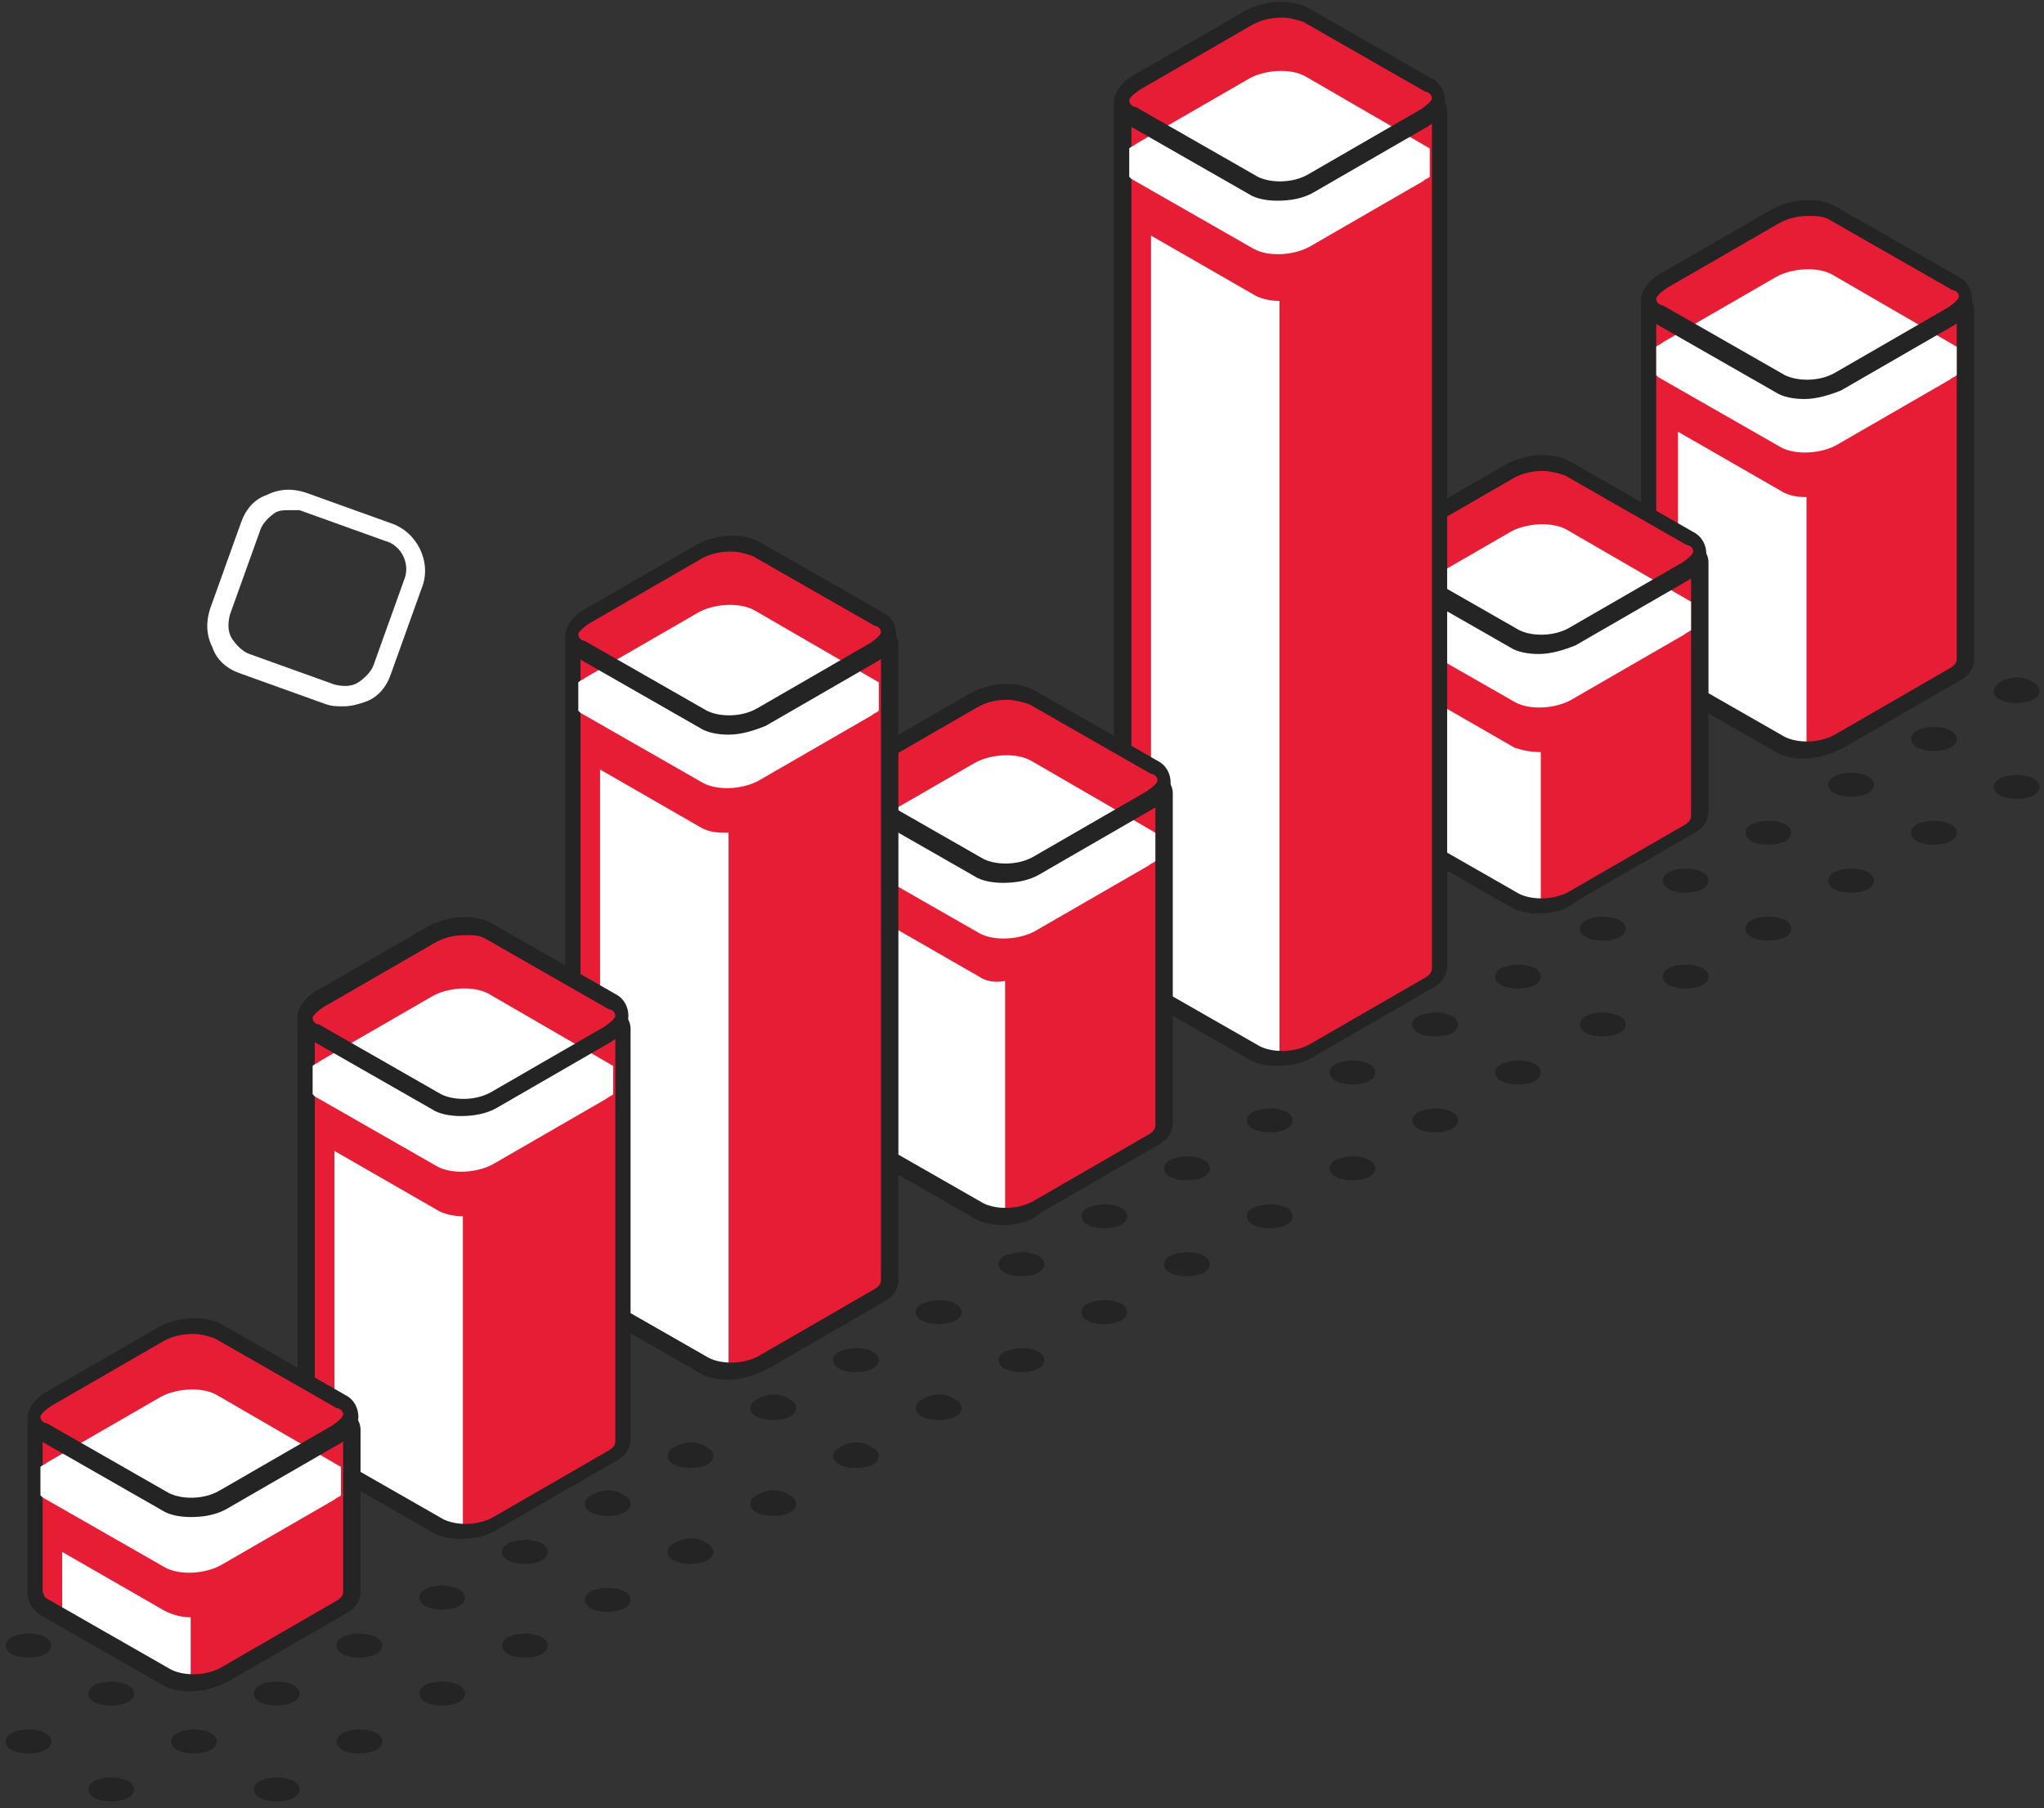 <?xml version="1.0" encoding="UTF-8"?> <svg xmlns="http://www.w3.org/2000/svg" width="199" height="176" viewBox="0 0 199 176" fill="none"><rect x="0" y="0" width="199" height="176" fill="#333333" stroke="none"/> <g clip-path="url(#clip0_101_3458)"> <path d="M33.406 68.755C32.77 68.755 32.346 68.755 31.71 68.543L23.442 65.573C22.169 65.149 21.109 64.3 20.685 63.027C20.049 61.754 20.049 60.481 20.473 59.209L23.442 50.935C23.866 49.662 24.713 48.601 25.986 48.177C27.258 47.541 28.53 47.541 29.802 47.965L38.07 50.935C40.614 51.783 42.098 54.754 41.038 57.299L38.07 65.573C37.646 66.846 36.798 67.906 35.526 68.331C34.89 68.543 34.254 68.755 33.406 68.755ZM28.106 49.662C27.682 49.662 27.258 49.662 26.834 49.874C26.198 50.298 25.562 50.935 25.35 51.571L22.381 59.845C22.169 60.694 22.169 61.542 22.593 62.179C23.017 62.815 23.654 63.452 24.29 63.664L32.558 66.634C33.406 66.846 34.254 66.846 34.89 66.421C35.526 65.997 36.162 65.361 36.374 64.724L39.342 56.451C39.978 54.966 39.13 53.056 37.434 52.632L29.166 49.662C28.954 49.662 28.53 49.662 28.106 49.662Z" fill="white"></path> <path d="M191.14 64.088V30.145C191.14 29.508 190.716 29.084 190.08 29.084H161.247C160.823 29.084 160.399 29.508 160.399 29.933V64.088V64.3C160.611 64.937 160.611 65.361 161.459 65.573L173.332 72.362C174.816 73.21 177.36 72.998 178.844 72.15L189.868 65.785C190.716 65.361 191.14 64.937 191.14 64.088Z" fill="#E71D36"></path> <path d="M173.331 47.753L163.367 42.025V67.27L175.876 73.422V48.389C174.816 48.389 173.967 48.177 173.331 47.753Z" fill="white"></path> <path d="M175.663 73.847C174.603 73.847 173.543 73.635 172.907 73.21L161.035 66.422C160.187 65.785 159.975 65.361 159.763 64.512V64.3V29.933C159.763 29.084 160.399 28.235 161.459 28.235H190.292C191.352 28.235 192.2 29.084 192.2 30.145V64.088C192.2 65.361 191.352 65.997 190.504 66.422L179.48 72.786C178.208 73.422 176.935 73.847 175.663 73.847ZM161.247 29.933V64.088C161.459 64.725 161.459 64.725 161.883 64.937L173.755 71.725C175.027 72.362 177.147 72.362 178.632 71.513L189.656 65.149C190.504 64.725 190.504 64.3 190.504 64.088V30.145C190.504 29.933 190.292 29.72 190.08 29.72H161.247V29.933Z" fill="#242424"></path> <path d="M173.331 37.358L161.459 30.569C159.975 29.72 160.187 28.235 161.883 27.387L172.907 21.022C174.603 20.174 177.147 19.962 178.419 20.81L190.292 27.599C191.776 28.448 191.564 29.933 189.868 30.781L178.843 37.145C177.147 38.206 174.603 38.206 173.331 37.358Z" fill="#E71D36"></path> <path d="M190.504 33.751C190.292 33.751 190.292 33.751 190.504 33.751L178.42 26.75C176.936 25.902 174.392 26.114 172.908 26.963L161.883 33.327C161.671 33.539 161.459 33.539 161.247 33.751V36.509C161.247 36.509 161.247 36.509 161.459 36.721L173.332 43.51C174.816 44.358 177.36 44.146 178.844 43.298L189.868 36.933C190.08 36.721 190.292 36.721 190.504 36.509V33.751Z" fill="white"></path> <path d="M175.663 38.843C174.603 38.843 173.543 38.63 172.907 38.206L161.034 31.417C160.186 30.993 159.762 30.145 159.762 29.296C159.762 28.447 160.398 27.387 161.458 26.75L172.483 20.386C174.391 19.325 177.147 19.113 178.843 20.174L190.716 26.962C191.564 27.387 191.988 28.235 191.988 29.084C191.988 29.932 191.352 30.993 190.292 31.63L179.267 37.994C178.207 38.418 176.935 38.843 175.663 38.843ZM176.087 21.022C175.027 21.022 174.179 21.234 173.331 21.659L162.306 28.023C161.67 28.447 161.246 28.872 161.246 29.084C161.246 29.508 161.67 29.72 161.882 29.72L173.755 36.509C175.027 37.145 177.147 37.145 178.631 36.297L189.655 29.932C190.292 29.508 190.716 29.084 190.716 28.872C190.716 28.447 190.292 28.235 190.079 28.235L178.207 21.447C177.571 21.022 176.723 21.022 176.087 21.022Z" fill="#242424"></path> <path d="M165.487 79.362V55.178C165.487 54.541 165.063 54.117 164.427 54.117H135.382C134.958 54.117 134.534 54.541 134.534 54.965V79.574V79.787C134.746 80.423 134.746 80.847 135.594 81.059L147.466 87.848C148.95 88.697 151.494 88.484 152.979 87.636L164.003 81.272C164.851 80.635 165.487 79.999 165.487 79.362Z" fill="#E71D36"></path> <path d="M147.466 72.786L137.502 67.058V82.545L150.01 88.697V73.21C148.95 73.21 148.102 72.998 147.466 72.786Z" fill="white"></path> <path d="M149.798 88.909C148.738 88.909 147.678 88.697 147.042 88.272L135.17 81.484C134.322 80.847 134.11 80.423 133.898 79.575V79.362V54.541C133.898 53.693 134.534 52.844 135.594 52.844H164.427C165.487 52.844 166.335 53.693 166.335 54.754V78.938C166.335 80.211 165.487 80.847 164.639 81.272L153.614 87.636C152.342 88.697 151.07 88.909 149.798 88.909ZM135.382 54.754V79.362C135.594 79.999 135.594 79.999 136.018 80.211L147.89 87C149.162 87.636 151.282 87.636 152.766 86.787L163.791 80.423C164.639 79.999 164.639 79.575 164.639 79.362V55.178C164.639 54.966 164.427 54.754 164.215 54.754H135.382Z" fill="#242424"></path> <path d="M147.466 62.179L135.594 55.39C134.11 54.541 134.322 53.056 136.018 52.208L147.042 45.843C148.738 44.995 151.282 44.783 152.554 45.631L164.427 52.42C165.911 53.269 165.699 54.754 164.003 55.602L152.978 61.967C151.282 63.027 148.95 63.027 147.466 62.179Z" fill="#E71D36"></path> <path d="M164.639 58.572L152.555 51.571C151.071 50.723 148.526 50.935 147.042 51.783L136.018 58.148C135.806 58.36 135.594 58.36 135.382 58.572V61.33C135.382 61.33 135.382 61.33 135.594 61.542L147.466 68.331C148.95 69.179 151.495 68.967 152.979 68.119L164.003 61.754C164.215 61.542 164.427 61.542 164.639 61.33V58.572Z" fill="white"></path> <path d="M149.798 63.663C148.738 63.663 147.678 63.451 147.042 63.027L135.17 56.238C134.322 55.814 133.898 54.965 133.898 54.117C133.898 53.268 134.534 52.208 135.594 51.571L146.618 45.207C148.526 44.146 151.282 43.934 152.978 44.995L164.851 51.783C165.699 52.208 166.123 53.056 166.123 53.905C166.123 54.753 165.487 55.814 164.427 56.45L153.402 62.815C152.342 63.239 151.07 63.663 149.798 63.663ZM150.222 45.843C149.162 45.843 148.314 46.055 147.466 46.48L136.442 52.844C135.806 53.268 135.382 53.693 135.382 53.905C135.382 54.329 135.806 54.541 136.018 54.541L147.89 61.33C149.162 61.966 151.282 61.966 152.766 61.118L163.791 54.753C164.427 54.329 164.851 53.905 164.851 53.693C164.851 53.268 164.427 53.056 164.215 53.056L152.342 46.268C151.706 46.055 150.858 45.843 150.222 45.843Z" fill="#242424"></path> <path d="M140.046 94.213V11.052C140.046 10.415 139.622 9.991 138.986 9.991H110.153C109.729 9.991 109.305 10.415 109.305 10.839V94.425V94.637C109.517 95.273 109.517 95.698 110.365 95.91L122.238 102.698C123.722 103.547 126.266 103.335 127.75 102.486L138.774 96.122C139.41 95.485 140.046 94.849 140.046 94.213Z" fill="#E71D36"></path> <path d="M122.025 28.66L112.061 22.932V97.395L124.569 103.547V29.296C123.721 29.296 122.661 29.084 122.025 28.66Z" fill="white"></path> <path d="M124.357 103.759C123.297 103.759 122.237 103.547 121.601 103.123L109.729 96.334C108.881 95.698 108.669 95.273 108.457 94.425V94.213V10.627C108.457 9.779 109.093 8.93 110.153 8.93H138.986C140.046 8.93 140.894 9.779 140.894 10.84V94.001C140.894 95.273 140.046 95.91 139.198 96.334L128.173 102.699C126.901 103.547 125.629 103.759 124.357 103.759ZM110.153 10.627V94.213C110.365 94.849 110.365 94.849 110.789 95.061L122.661 101.85C123.933 102.486 126.053 102.486 127.537 101.638L138.562 95.273C139.41 94.849 139.41 94.425 139.41 94.213V11.052C139.41 10.84 139.198 10.627 138.986 10.627H110.153Z" fill="#242424"></path> <path d="M122.025 18.265L110.152 11.476C108.668 10.627 108.88 9.142 110.576 8.294L121.601 1.929C123.297 1.081 125.841 0.869 127.113 1.717L138.986 8.506C140.47 9.354 140.258 10.839 138.562 11.688L127.537 18.052C126.053 18.901 123.509 18.901 122.025 18.265Z" fill="#E71D36"></path> <path d="M139.197 14.446L127.113 7.445C125.629 6.596 123.085 6.809 121.601 7.657L110.576 14.021C110.364 14.234 110.152 14.234 109.94 14.446V17.204C109.94 17.204 109.94 17.204 110.152 17.416L122.025 24.204C123.509 25.053 126.053 24.841 127.537 23.992L138.561 17.628C138.773 17.416 138.985 17.416 139.197 17.204V14.446Z" fill="white"></path> <path d="M124.357 19.537C123.297 19.537 122.237 19.325 121.601 18.901L109.729 12.112C108.881 11.688 108.457 10.839 108.457 9.991C108.457 9.142 109.093 8.081 110.153 7.445L121.177 1.081C123.085 0.02 125.841 -0.192 127.538 0.869L139.41 7.657C140.258 8.081 140.682 8.93 140.682 9.779C140.682 10.627 140.046 11.688 138.986 12.324L127.962 18.689C126.902 19.325 125.629 19.537 124.357 19.537ZM124.781 1.717C123.721 1.717 122.873 1.929 122.025 2.354L111.001 8.718C110.365 9.142 109.941 9.566 109.941 9.779C109.941 10.203 110.365 10.415 110.577 10.415L122.449 17.204C123.721 17.84 125.841 17.84 127.326 16.992L138.35 10.627C138.986 10.203 139.41 9.779 139.41 9.566C139.41 9.142 138.986 8.93 138.774 8.93L126.902 2.141C126.265 1.929 125.629 1.717 124.781 1.717Z" fill="#242424"></path> <path d="M113.12 109.487V77.453C113.12 76.817 112.696 76.392 112.06 76.392H83.227C82.803 76.392 82.379 76.817 82.379 77.241V109.699V109.911C82.591 110.548 82.591 110.972 83.439 111.184L95.311 117.973C96.795 118.821 99.339 118.609 100.823 117.761L111.848 111.396C112.696 110.76 113.12 110.336 113.12 109.487Z" fill="#E71D36"></path> <path d="M95.311 95.061L85.347 89.333V112.669L97.855 118.821V95.485C96.795 95.698 95.947 95.485 95.311 95.061Z" fill="white"></path> <path d="M97.644 119.246C96.584 119.246 95.523 119.034 94.887 118.609L83.015 111.821C82.167 111.184 81.955 110.76 81.743 109.911V109.699V77.029C81.743 76.18 82.379 75.332 83.439 75.332H112.272C113.332 75.332 114.18 76.18 114.18 77.241V109.275C114.18 110.548 113.332 111.184 112.484 111.609L101.46 117.973C100.188 119.034 98.916 119.246 97.644 119.246ZM83.227 77.029V109.487C83.439 110.124 83.439 110.124 83.863 110.336L95.736 117.124C97.007 117.761 99.128 117.761 100.612 116.912L111.636 110.548C112.484 110.124 112.484 109.699 112.484 109.487V77.453C112.484 77.241 112.272 77.029 112.06 77.029H83.227Z" fill="#242424"></path> <path d="M95.311 84.666L83.439 77.877C81.955 77.029 82.167 75.544 83.863 74.695L94.887 68.331C96.584 67.482 99.128 67.27 100.4 68.119L112.272 74.907C113.756 75.756 113.544 77.241 111.848 78.09L100.824 84.454C99.128 85.302 96.584 85.515 95.311 84.666Z" fill="#E71D36"></path> <path d="M112.485 81.06C112.273 81.06 112.273 80.847 112.485 81.06L100.4 74.059C98.916 73.21 96.372 73.422 94.888 74.271L83.863 80.635C83.651 80.847 83.439 80.847 83.227 81.06V83.817C83.227 83.817 83.227 83.817 83.439 84.03L95.312 90.818C96.796 91.667 99.34 91.455 100.824 90.606L111.849 84.242C112.061 84.03 112.273 84.03 112.485 83.817V81.06Z" fill="white"></path> <path d="M97.644 85.939C96.584 85.939 95.524 85.727 94.888 85.302L83.015 78.514C82.167 78.09 81.743 77.241 81.743 76.392C81.743 75.544 82.379 74.483 83.439 73.847L94.464 67.482C96.372 66.422 99.128 66.209 100.824 67.27L112.696 74.059C113.545 74.483 113.969 75.332 113.969 76.18C113.969 77.029 113.333 78.09 112.272 78.726L101.248 85.09C100.188 85.727 98.916 85.939 97.644 85.939ZM98.068 68.119C97.008 68.119 96.16 68.331 95.312 68.755L84.287 75.12C83.651 75.544 83.227 75.968 83.227 76.18C83.227 76.605 83.651 76.817 83.863 76.817L95.736 83.605C97.008 84.242 99.128 84.242 100.612 83.393L111.636 77.029C112.272 76.605 112.696 76.18 112.696 75.968C112.696 75.544 112.272 75.332 112.06 75.332L100.188 68.543C99.552 68.331 98.704 68.119 98.068 68.119Z" fill="#242424"></path> <path d="M86.407 124.549V62.815C86.407 62.179 85.983 61.754 85.347 61.754H56.514C56.09 61.754 55.666 62.179 55.666 62.603V124.549V124.762C55.878 125.398 55.878 125.822 56.726 126.034L68.598 132.823C70.082 133.672 72.627 133.46 74.111 132.611L85.135 126.247C85.983 125.822 86.407 125.398 86.407 124.549Z" fill="#E71D36"></path> <path d="M68.386 80.635L58.422 74.907V127.732L70.93 133.884V81.06C70.082 81.06 69.234 81.06 68.386 80.635Z" fill="white"></path> <path d="M70.93 134.308C69.871 134.308 68.81 134.096 68.174 133.672L56.302 126.883C55.454 126.247 55.242 125.822 55.03 124.974V124.762V62.603C55.03 61.754 55.666 60.906 56.726 60.906H85.559C86.619 60.906 87.467 61.754 87.467 62.815V124.549C87.467 125.822 86.619 126.459 85.771 126.883L74.747 133.247C73.475 133.884 72.203 134.308 70.93 134.308ZM56.514 62.603V124.549C56.726 125.186 56.726 125.186 57.15 125.398L69.022 132.187C70.294 132.823 72.415 132.823 73.899 131.975L84.923 125.61C85.771 125.186 85.771 124.762 85.771 124.549V62.815C85.771 62.603 85.559 62.391 85.347 62.391H56.514V62.603Z" fill="#242424"></path> <path d="M68.386 70.028L56.514 63.239C55.03 62.391 55.242 60.906 56.938 60.057L67.962 53.693C69.658 52.844 72.202 52.632 73.474 53.481L85.347 60.269C86.831 61.118 86.619 62.603 84.923 63.452L73.898 69.816C72.414 70.877 69.87 70.877 68.386 70.028Z" fill="#E71D36"></path> <path d="M85.559 66.421L73.475 59.421C71.991 58.572 69.447 58.784 67.963 59.633L56.938 65.997C56.726 66.209 56.514 66.209 56.302 66.421V69.179C56.302 69.179 56.302 69.179 56.514 69.391L68.387 76.18C69.871 77.029 72.415 76.817 73.899 75.968L84.923 69.604C85.135 69.391 85.347 69.391 85.559 69.179V66.421Z" fill="white"></path> <path d="M70.931 71.513C69.871 71.513 68.811 71.301 68.174 70.876L56.302 64.088C55.454 63.664 55.03 62.815 55.03 61.966C55.03 61.118 55.666 60.057 56.726 59.421L67.751 53.056C69.659 51.996 72.415 51.783 74.111 52.844L85.983 59.633C86.831 60.057 87.255 60.906 87.255 61.754C87.255 62.603 86.619 63.663 85.559 64.3L74.535 70.664C73.475 71.089 72.203 71.513 70.931 71.513ZM71.143 53.693C70.083 53.693 69.235 53.905 68.387 54.329L57.362 60.694C56.726 61.118 56.302 61.542 56.302 61.754C56.302 62.178 56.726 62.391 56.938 62.391L68.811 69.179C70.083 69.816 72.203 69.816 73.687 68.967L84.711 62.603C85.347 62.178 85.771 61.754 85.771 61.542C85.771 61.118 85.347 60.906 85.135 60.906L73.263 54.117C72.627 53.905 71.991 53.693 71.143 53.693Z" fill="#242424"></path> <path d="M60.543 140.036V100.153C60.543 99.516 60.119 99.092 59.483 99.092H30.65C30.226 99.092 29.802 99.516 29.802 99.94V140.248V140.46C30.014 141.097 30.014 141.521 30.862 141.733L42.734 148.522C44.218 149.37 46.762 149.158 48.246 148.31L59.271 141.945C59.907 141.309 60.543 140.885 60.543 140.036Z" fill="#E71D36"></path> <path d="M42.522 117.761L32.557 112.033V143.218L45.066 149.37V118.397C44.218 118.397 43.158 118.185 42.522 117.761Z" fill="white"></path> <path d="M44.854 149.795C43.794 149.795 42.734 149.582 42.098 149.158L30.226 142.369C29.378 141.733 29.166 141.309 28.953 140.46V140.248V99.94C28.953 99.092 29.59 98.243 30.65 98.243H59.483C60.543 98.243 61.391 99.092 61.391 100.152V140.036C61.391 141.309 60.543 141.945 59.695 142.369L48.67 148.734C47.398 149.582 46.126 149.795 44.854 149.795ZM30.65 99.94V140.248C30.862 140.884 30.862 140.884 31.286 141.097L43.158 147.885C44.43 148.522 46.55 148.522 48.034 147.673L59.059 141.309C59.907 140.884 59.907 140.46 59.907 140.248V100.365C59.907 100.152 59.695 99.94 59.483 99.94H30.65Z" fill="#242424"></path> <path d="M42.522 107.366L30.649 100.577C29.165 99.729 29.377 98.243 31.073 97.395L42.098 91.031C43.794 90.182 46.338 89.97 47.61 90.818L59.482 97.607C60.967 98.456 60.755 99.941 59.058 100.789L48.034 107.154C46.338 108.002 44.006 108.214 42.522 107.366Z" fill="#E71D36"></path> <path d="M59.695 103.759L47.611 96.758C46.127 95.91 43.582 96.122 42.098 96.971L31.074 103.335C30.862 103.547 30.65 103.547 30.438 103.759V106.517C30.438 106.517 30.438 106.517 30.65 106.729L42.522 113.518C44.006 114.366 46.55 114.154 48.035 113.306L59.059 106.941C59.271 106.729 59.483 106.729 59.695 106.517V103.759Z" fill="white"></path> <path d="M44.855 108.639C43.795 108.639 42.734 108.426 42.099 108.002L30.226 101.214C29.378 100.789 28.954 99.941 28.954 99.092C28.954 98.243 29.59 97.183 30.65 96.546L41.675 90.182C43.583 89.121 46.339 88.909 48.035 89.97L59.907 96.758C60.755 97.183 61.179 98.031 61.179 98.88C61.179 99.728 60.543 100.789 59.483 101.426L48.459 107.79C47.399 108.426 46.127 108.639 44.855 108.639ZM45.279 91.031C44.219 91.031 43.37 91.243 42.523 91.667L31.498 98.031C30.862 98.456 30.438 98.88 30.438 99.092C30.438 99.516 30.862 99.728 31.074 99.728L42.947 106.517C44.219 107.154 46.339 107.154 47.823 106.305L58.847 99.941C59.483 99.516 59.907 99.092 59.907 98.88C59.907 98.456 59.483 98.243 59.271 98.243L47.399 91.455C46.763 91.031 46.127 91.031 45.279 91.031Z" fill="#242424"></path> <path d="M34.042 154.886V139.188C34.042 138.551 33.618 138.127 32.982 138.127H4.149C3.725 138.127 3.301 138.551 3.301 138.975V154.886V155.099C3.513 155.735 3.513 156.159 4.361 156.371L16.233 163.16C17.717 164.009 20.261 163.796 21.745 162.948L32.77 156.584C33.618 156.159 34.042 155.523 34.042 154.886Z" fill="#E71D36"></path> <path d="M16.021 156.796L6.056 151.068V158.069L18.565 164.221V157.432C17.717 157.432 16.869 157.22 16.021 156.796Z" fill="white"></path> <path d="M18.565 164.645C17.505 164.645 16.445 164.433 15.809 164.009L3.937 157.22C3.089 156.584 2.877 156.159 2.665 155.311V155.098V138.975C2.665 138.127 3.301 137.278 4.361 137.278H33.194C34.254 137.278 35.102 138.127 35.102 139.188V154.886C35.102 156.159 34.254 156.796 33.406 157.22L22.381 163.584C21.109 164.221 19.837 164.645 18.565 164.645ZM4.149 138.763V154.886C4.361 155.523 4.361 155.523 4.785 155.735L16.657 162.524C17.929 163.16 20.049 163.16 21.533 162.311L32.558 155.947C33.406 155.523 33.406 155.099 33.406 154.886V139.188C33.406 138.975 33.194 138.763 32.982 138.763H4.149Z" fill="#242424"></path> <path d="M16.021 146.401L4.361 139.612C2.877 138.763 3.089 137.278 4.785 136.43L15.809 130.065C17.505 129.217 20.049 129.005 21.321 129.853L33.194 136.642C34.678 137.49 34.466 138.975 32.77 139.824L21.745 146.188C20.049 147.037 17.505 147.249 16.021 146.401Z" fill="#E71D36"></path> <path d="M33.194 142.794L21.109 135.793C19.625 134.945 17.081 135.157 15.597 136.005L4.573 142.37C4.361 142.582 4.149 142.582 3.937 142.794V145.552C3.937 145.552 3.937 145.552 4.149 145.764L16.021 152.553C17.505 153.401 20.049 153.189 21.533 152.341L32.558 145.976C32.77 145.764 32.982 145.764 33.194 145.552V142.794Z" fill="white"></path> <path d="M18.565 147.673C17.505 147.673 16.445 147.461 15.809 147.037L3.937 140.248C3.089 139.824 2.665 138.975 2.665 138.127C2.665 137.278 3.301 136.218 4.361 135.581L15.385 129.217C17.293 128.156 20.049 127.944 21.745 129.005L33.618 135.793C34.466 136.218 34.89 137.066 34.89 137.915C34.89 138.763 34.254 139.824 33.194 140.46L22.169 146.825C21.109 147.461 19.837 147.673 18.565 147.673ZM18.777 129.853C17.717 129.853 16.869 130.065 16.021 130.49L4.997 136.854C4.361 137.278 3.937 137.703 3.937 137.915C3.937 138.339 4.361 138.551 4.573 138.551L16.445 145.34C17.717 145.976 19.837 145.976 21.321 145.128L32.346 138.763C32.982 138.339 33.406 137.915 33.406 137.703C33.406 137.278 32.982 137.066 32.77 137.066L20.897 130.277C20.261 130.065 19.625 129.853 18.777 129.853Z" fill="#242424"></path> <path d="M28.53 173.343C29.378 173.767 29.378 174.616 28.53 175.04C27.682 175.464 26.198 175.464 25.35 175.04C24.502 174.616 24.502 173.767 25.35 173.343C26.198 172.919 27.682 172.919 28.53 173.343Z" fill="#242424"></path> <path d="M36.586 168.676C37.434 169.1 37.434 169.949 36.586 170.373C35.738 170.797 34.254 170.797 33.406 170.373C32.558 169.949 32.558 169.1 33.406 168.676C34.254 168.251 35.738 168.251 36.586 168.676Z" fill="#242424"></path> <path d="M44.642 164.008C45.49 164.433 45.49 165.281 44.642 165.706C43.794 166.13 42.31 166.13 41.462 165.706C40.614 165.281 40.614 164.433 41.462 164.008C42.31 163.584 43.794 163.584 44.642 164.008Z" fill="#242424"></path> <path d="M52.699 159.341C53.547 159.766 53.547 160.614 52.699 161.039C51.851 161.463 50.367 161.463 49.519 161.039C48.67 160.614 48.67 159.766 49.519 159.341C50.367 158.917 51.851 158.917 52.699 159.341Z" fill="#242424"></path> <path d="M12.417 173.343C13.265 173.767 13.265 174.616 12.417 175.04C11.569 175.464 10.085 175.464 9.237 175.04C8.389 174.616 8.389 173.767 9.237 173.343C10.085 172.919 11.569 172.919 12.417 173.343Z" fill="#242424"></path> <path d="M20.474 168.676C21.322 169.1 21.322 169.949 20.474 170.373C19.625 170.797 18.141 170.797 17.293 170.373C16.445 169.949 16.445 169.1 17.293 168.676C18.141 168.251 19.625 168.251 20.474 168.676Z" fill="#242424"></path> <path d="M28.53 164.008C29.378 164.433 29.378 165.281 28.53 165.706C27.682 166.13 26.198 166.13 25.35 165.706C24.502 165.281 24.502 164.433 25.35 164.008C26.198 163.584 27.682 163.584 28.53 164.008Z" fill="#242424"></path> <path d="M36.586 159.341C37.434 159.766 37.434 160.614 36.586 161.039C35.738 161.463 34.254 161.463 33.406 161.039C32.558 160.614 32.558 159.766 33.406 159.341C34.254 158.917 35.738 158.917 36.586 159.341Z" fill="#242424"></path> <path d="M44.642 154.674C45.49 155.098 45.49 155.947 44.642 156.371C43.794 156.796 42.31 156.796 41.462 156.371C40.614 155.947 40.614 155.098 41.462 154.674C42.31 154.25 43.794 154.25 44.642 154.674Z" fill="#242424"></path> <path d="M4.361 168.676C5.209 169.1 5.209 169.949 4.361 170.373C3.513 170.797 2.028 170.797 1.18 170.373C0.332 169.949 0.332 169.1 1.18 168.676C2.028 168.251 3.513 168.251 4.361 168.676Z" fill="#242424"></path> <path d="M12.417 164.008C13.265 164.433 13.265 165.281 12.417 165.706C11.569 166.13 10.085 166.13 9.237 165.706C8.389 165.281 8.389 164.433 9.237 164.008C10.085 163.584 11.569 163.584 12.417 164.008Z" fill="#242424"></path> <path d="M4.361 159.341C5.209 159.766 5.209 160.614 4.361 161.039C3.513 161.463 2.028 161.463 1.18 161.039C0.332 160.614 0.332 159.766 1.18 159.341C2.028 158.917 3.513 158.917 4.361 159.341Z" fill="#242424"></path> <path d="M57.575 154.886C58.423 154.462 59.907 154.462 60.755 154.886C61.603 155.31 61.603 156.159 60.755 156.583C59.907 157.008 58.423 157.008 57.575 156.583C56.727 156.159 56.727 155.31 57.575 154.886Z" fill="#242424"></path> <path d="M68.811 150.219C69.659 150.643 69.659 151.492 68.811 151.916C67.963 152.34 66.479 152.34 65.631 151.916C64.783 151.492 64.783 150.643 65.631 150.219C66.691 149.582 67.963 149.582 68.811 150.219Z" fill="#242424"></path> <path d="M76.868 145.552C77.716 145.976 77.716 146.825 76.868 147.249C76.02 147.673 74.536 147.673 73.688 147.249C72.84 146.825 72.84 145.976 73.688 145.552C74.748 144.915 76.02 144.915 76.868 145.552Z" fill="#242424"></path> <path d="M84.924 140.885C85.772 141.309 85.772 142.157 84.924 142.582C84.076 143.006 82.592 143.006 81.744 142.582C80.896 142.157 80.896 141.309 81.744 140.885C82.804 140.248 84.076 140.248 84.924 140.885Z" fill="#242424"></path> <path d="M92.98 136.217C93.828 136.642 93.828 137.49 92.98 137.914C92.132 138.339 90.648 138.339 89.8 137.914C88.952 137.49 88.952 136.642 89.8 136.217C90.86 135.581 92.132 135.581 92.98 136.217Z" fill="#242424"></path> <path d="M101.037 131.55C101.885 131.975 101.885 132.823 101.037 133.247C100.189 133.672 98.705 133.672 97.857 133.247C97.009 132.823 97.009 131.975 97.857 131.55C98.917 131.126 100.189 131.126 101.037 131.55Z" fill="#242424"></path> <path d="M109.093 126.883C109.941 127.307 109.941 128.156 109.093 128.58C108.245 129.004 106.761 129.004 105.913 128.58C105.065 128.156 105.065 127.307 105.913 126.883C106.973 126.459 108.245 126.459 109.093 126.883Z" fill="#242424"></path> <path d="M117.149 122.216C117.997 122.64 117.997 123.489 117.149 123.913C116.301 124.337 114.817 124.337 113.969 123.913C113.121 123.489 113.121 122.64 113.969 122.216C115.029 121.791 116.301 121.791 117.149 122.216Z" fill="#242424"></path> <path d="M125.205 117.549C126.053 117.973 126.053 118.822 125.205 119.246C124.357 119.67 122.873 119.67 122.025 119.246C121.177 118.822 121.177 117.973 122.025 117.549C123.085 117.124 124.357 117.124 125.205 117.549Z" fill="#242424"></path> <path d="M133.262 112.882C134.11 113.306 134.11 114.154 133.262 114.579C132.414 115.003 130.93 115.003 130.082 114.579C129.234 114.154 129.234 113.306 130.082 112.882C131.142 112.457 132.414 112.457 133.262 112.882Z" fill="#242424"></path> <path d="M141.318 108.214C142.166 108.639 142.166 109.487 141.318 109.911C140.47 110.336 138.986 110.336 138.138 109.911C137.29 109.487 137.29 108.639 138.138 108.214C139.198 107.79 140.47 107.79 141.318 108.214Z" fill="#242424"></path> <path d="M149.375 103.547C150.223 103.971 150.223 104.82 149.375 105.244C148.527 105.669 147.043 105.669 146.195 105.244C145.347 104.82 145.347 103.971 146.195 103.547C147.255 103.123 148.527 103.123 149.375 103.547Z" fill="#242424"></path> <path d="M157.642 98.88C158.49 99.304 158.49 100.153 157.642 100.577C156.794 101.001 155.31 101.001 154.462 100.577C153.614 100.153 153.614 99.304 154.462 98.88C155.31 98.455 156.582 98.455 157.642 98.88Z" fill="#242424"></path> <path d="M165.699 94.213C166.547 94.637 166.547 95.486 165.699 95.91C164.851 96.334 163.367 96.334 162.519 95.91C161.671 95.486 161.671 94.637 162.519 94.213C163.367 93.788 164.851 93.788 165.699 94.213Z" fill="#242424"></path> <path d="M173.755 89.545C174.603 89.97 174.603 90.818 173.755 91.243C172.907 91.667 171.423 91.667 170.575 91.243C169.727 90.818 169.727 89.97 170.575 89.545C171.423 89.121 172.907 89.121 173.755 89.545Z" fill="#242424"></path> <path d="M181.812 84.878C182.66 85.302 182.66 86.151 181.812 86.575C180.964 86.999 179.48 86.999 178.632 86.575C177.783 86.151 177.783 85.302 178.632 84.878C179.48 84.454 180.964 84.454 181.812 84.878Z" fill="#242424"></path> <path d="M189.868 80.211C190.716 80.635 190.716 81.484 189.868 81.908C189.02 82.333 187.536 82.333 186.688 81.908C185.84 81.484 185.84 80.635 186.688 80.211C187.536 79.787 189.02 79.787 189.868 80.211Z" fill="#242424"></path> <path d="M49.519 150.219C50.367 149.795 51.851 149.795 52.699 150.219C53.547 150.643 53.547 151.492 52.699 151.916C51.851 152.34 50.367 152.34 49.519 151.916C48.67 151.492 48.67 150.643 49.519 150.219Z" fill="#242424"></path> <path d="M60.755 145.552C61.603 145.976 61.603 146.825 60.755 147.249C59.907 147.673 58.423 147.673 57.575 147.249C56.727 146.825 56.727 145.976 57.575 145.552C58.635 144.915 59.907 144.915 60.755 145.552Z" fill="#242424"></path> <path d="M68.811 140.885C69.659 141.309 69.659 142.157 68.811 142.582C67.963 143.006 66.479 143.006 65.631 142.582C64.783 142.157 64.783 141.309 65.631 140.885C66.691 140.248 67.963 140.248 68.811 140.885Z" fill="#242424"></path> <path d="M76.868 136.217C77.716 136.642 77.716 137.49 76.868 137.914C76.02 138.339 74.536 138.339 73.688 137.914C72.84 137.49 72.84 136.642 73.688 136.217C74.748 135.581 76.02 135.581 76.868 136.217Z" fill="#242424"></path> <path d="M84.924 131.55C85.772 131.975 85.772 132.823 84.924 133.247C84.076 133.672 82.592 133.672 81.744 133.247C80.896 132.823 80.896 131.975 81.744 131.55C82.804 131.126 84.076 131.126 84.924 131.55Z" fill="#242424"></path> <path d="M92.98 126.883C93.828 127.307 93.828 128.156 92.98 128.58C92.132 129.004 90.648 129.004 89.8 128.58C88.952 128.156 88.952 127.307 89.8 126.883C90.86 126.459 92.132 126.459 92.98 126.883Z" fill="#242424"></path> <path d="M101.037 122.216C101.885 122.64 101.885 123.489 101.037 123.913C100.189 124.337 98.705 124.337 97.857 123.913C97.009 123.489 97.009 122.64 97.857 122.216C98.917 121.791 100.189 121.791 101.037 122.216Z" fill="#242424"></path> <path d="M109.093 117.549C109.941 117.973 109.941 118.822 109.093 119.246C108.245 119.67 106.761 119.67 105.913 119.246C105.065 118.822 105.065 117.973 105.913 117.549C106.973 117.124 108.245 117.124 109.093 117.549Z" fill="#242424"></path> <path d="M117.149 112.882C117.997 113.306 117.997 114.154 117.149 114.579C116.301 115.003 114.817 115.003 113.969 114.579C113.121 114.154 113.121 113.306 113.969 112.882C115.029 112.457 116.301 112.457 117.149 112.882Z" fill="#242424"></path> <path d="M125.205 108.214C126.053 108.639 126.053 109.487 125.205 109.911C124.357 110.336 122.873 110.336 122.025 109.911C121.177 109.487 121.177 108.639 122.025 108.214C123.085 107.79 124.357 107.79 125.205 108.214Z" fill="#242424"></path> <path d="M133.262 103.547C134.11 103.971 134.11 104.82 133.262 105.244C132.414 105.669 130.93 105.669 130.082 105.244C129.234 104.82 129.234 103.971 130.082 103.547C131.142 103.123 132.414 103.123 133.262 103.547Z" fill="#242424"></path> <path d="M141.318 98.88C142.166 99.304 142.166 100.153 141.318 100.577C140.47 101.001 138.986 101.001 138.138 100.577C137.29 100.153 137.29 99.304 138.138 98.88C139.198 98.455 140.47 98.455 141.318 98.88Z" fill="#242424"></path> <path d="M149.375 94.213C150.223 94.637 150.223 95.486 149.375 95.91C148.527 96.334 147.043 96.334 146.195 95.91C145.347 95.486 145.347 94.637 146.195 94.213C147.255 93.788 148.527 93.788 149.375 94.213Z" fill="#242424"></path> <path d="M157.642 89.545C158.49 89.97 158.49 90.818 157.642 91.243C156.794 91.667 155.31 91.667 154.462 91.243C153.614 90.818 153.614 89.97 154.462 89.545C155.31 89.121 156.582 89.121 157.642 89.545Z" fill="#242424"></path> <path d="M165.699 84.878C166.547 85.302 166.547 86.151 165.699 86.575C164.851 86.999 163.367 86.999 162.519 86.575C161.671 86.151 161.671 85.302 162.519 84.878C163.367 84.454 164.851 84.454 165.699 84.878Z" fill="#242424"></path> <path d="M173.755 80.211C174.603 80.635 174.603 81.484 173.755 81.908C172.907 82.333 171.423 82.333 170.575 81.908C169.727 81.484 169.727 80.635 170.575 80.211C171.423 79.787 172.907 79.787 173.755 80.211Z" fill="#242424"></path> <path d="M181.812 75.544C182.66 75.968 182.66 76.817 181.812 77.241C180.964 77.665 179.48 77.665 178.632 77.241C177.783 76.817 177.783 75.968 178.632 75.544C179.48 75.12 180.964 75.12 181.812 75.544Z" fill="#242424"></path> <path d="M194.744 75.756C195.592 75.332 197.076 75.332 197.924 75.756C198.772 76.18 198.772 77.029 197.924 77.453C197.076 77.877 195.592 77.877 194.744 77.453C193.896 77.029 193.896 76.18 194.744 75.756Z" fill="#242424"></path> <path d="M186.688 71.089C187.536 70.665 189.02 70.665 189.868 71.089C190.716 71.513 190.716 72.362 189.868 72.786C189.02 73.21 187.536 73.21 186.688 72.786C185.84 72.362 185.84 71.513 186.688 71.089Z" fill="#242424"></path> <path d="M197.924 66.421C198.772 66.846 198.772 67.694 197.924 68.119C197.076 68.543 195.592 68.543 194.744 68.119C193.896 67.694 193.896 66.846 194.744 66.421C195.592 65.785 197.076 65.785 197.924 66.421Z" fill="#242424"></path> </g> <defs> <clipPath id="clip0_101_3458"> <rect width="199" height="176" fill="white"></rect> </clipPath> </defs> </svg> 